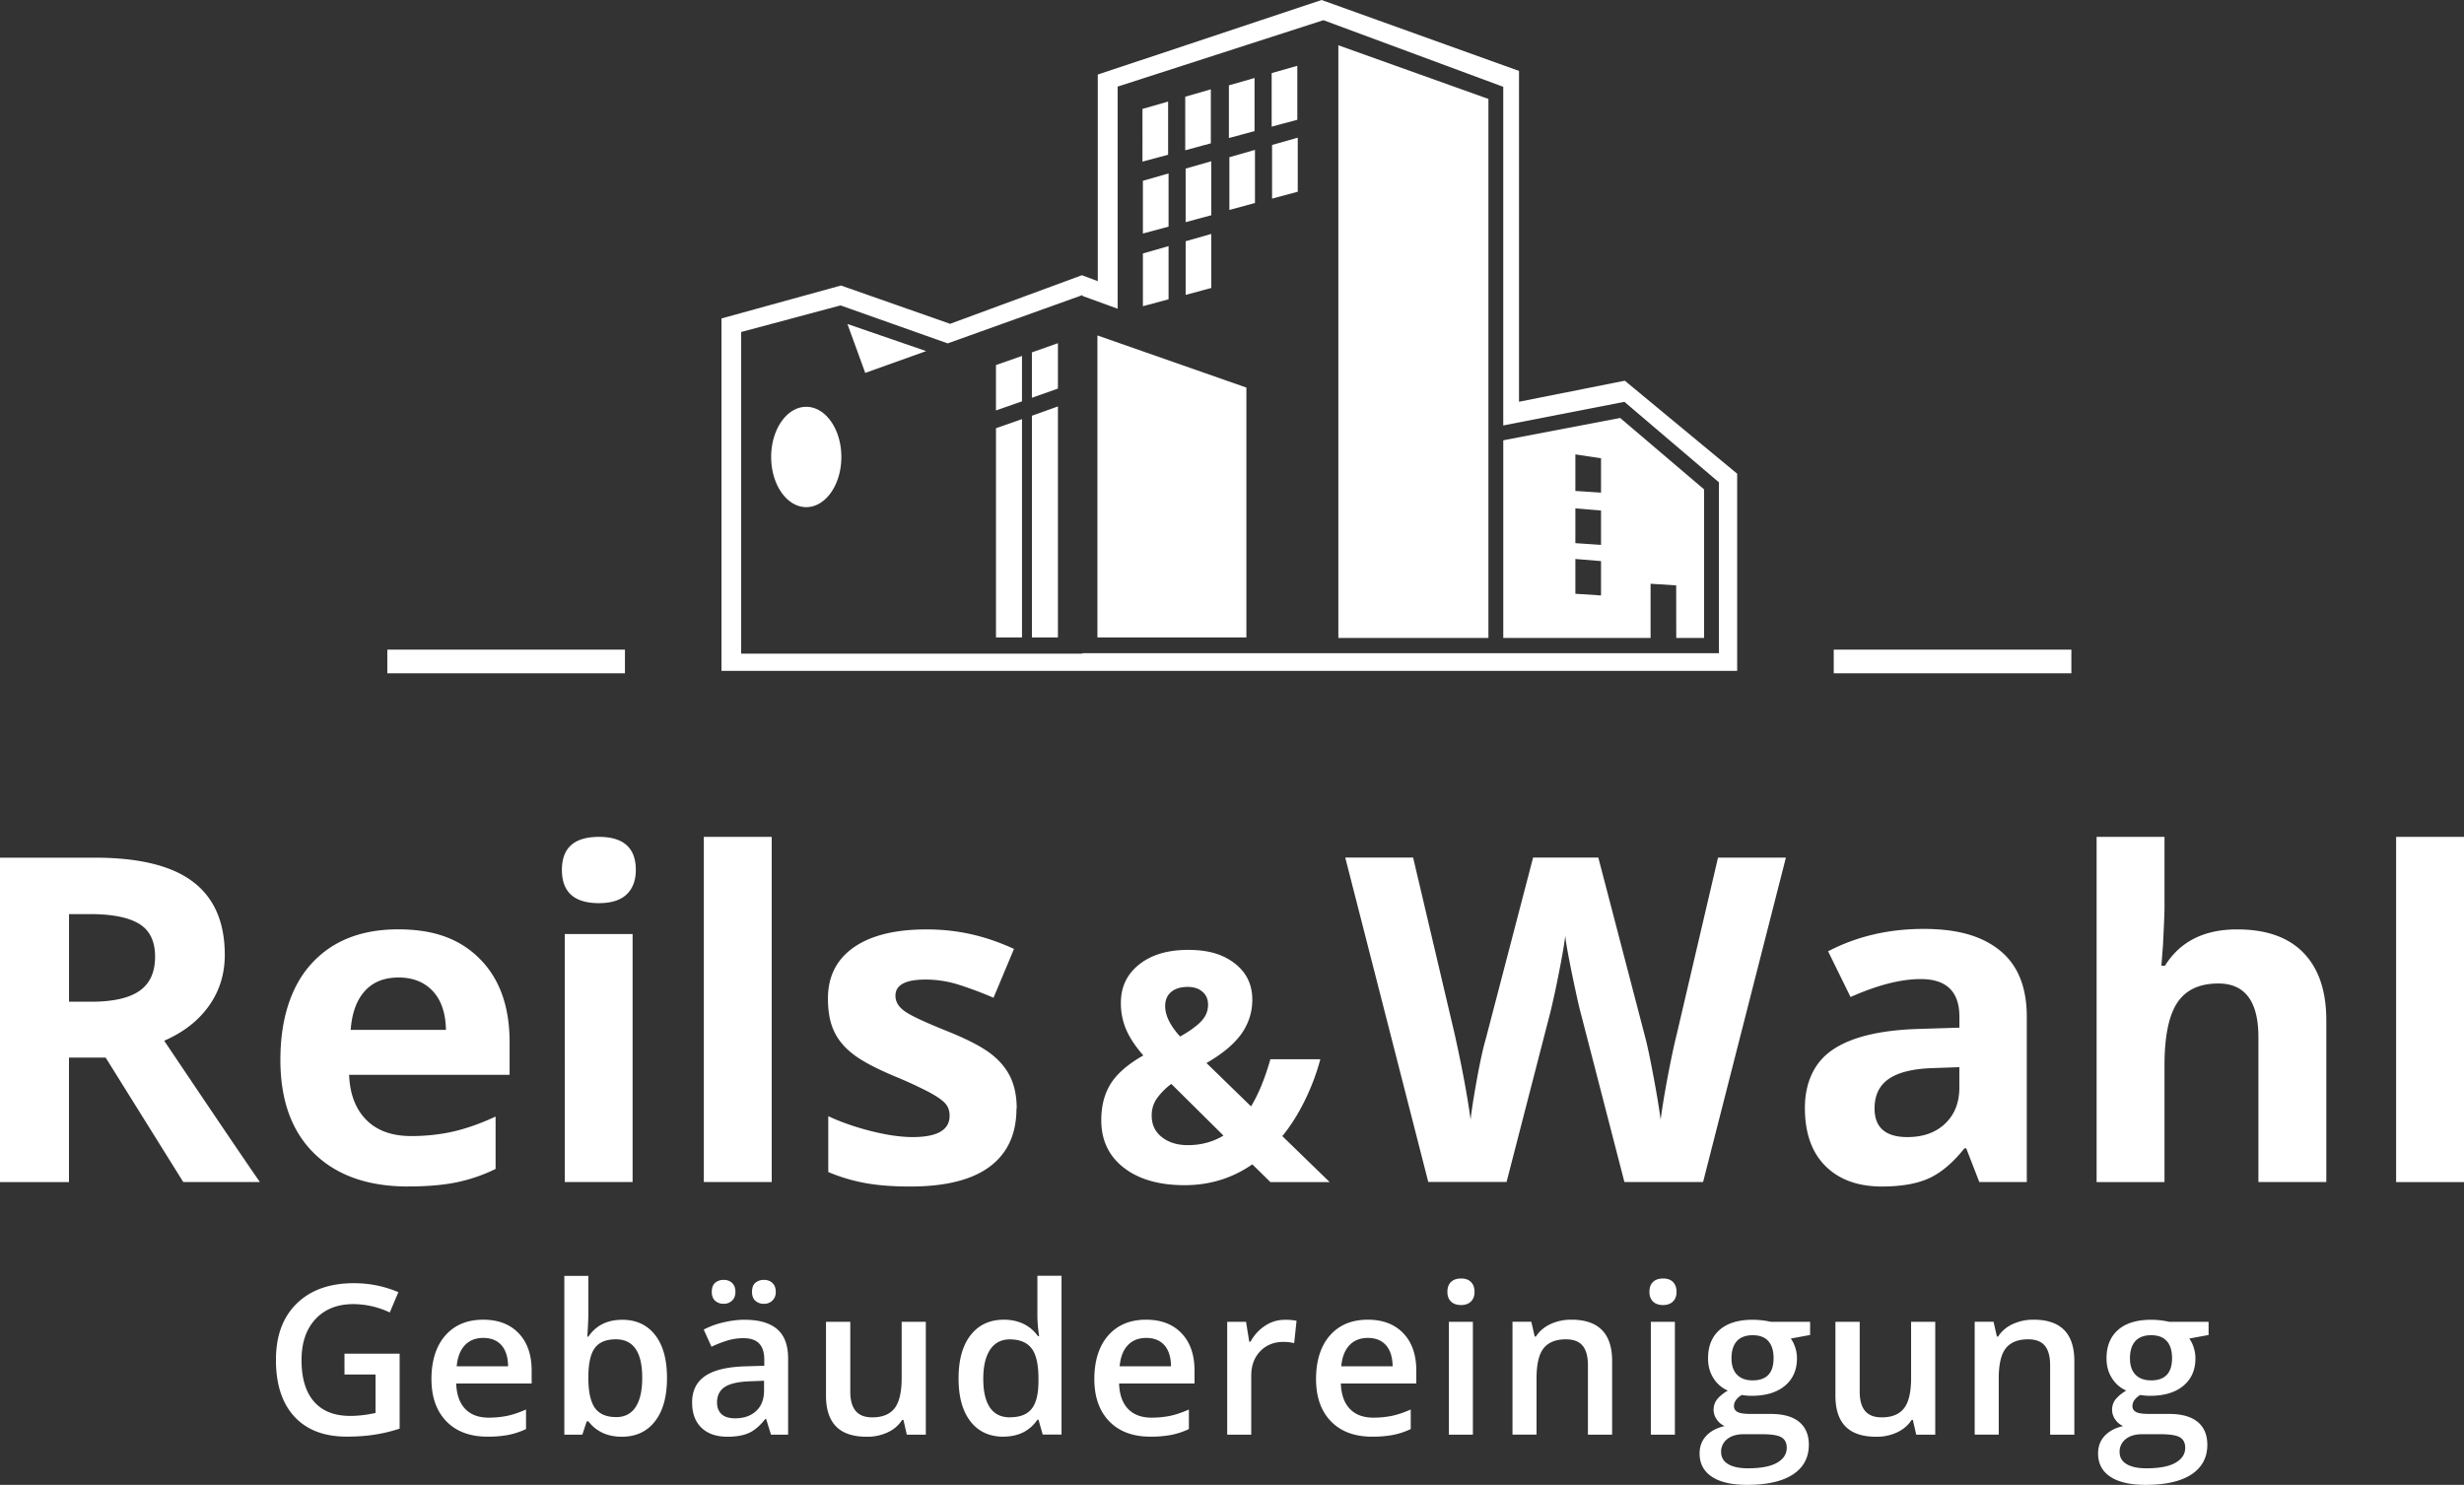 <svg xmlns="http://www.w3.org/2000/svg" width="146" height="88" fill="none"><rect width="100%" height="100%" fill="#333333" stroke="none"/><path d="M103.855 78.216a5.024 5.024 0 011.068.12h2.332v.782l-1.145.211c.104.143.193.314.261.52.068.207.105.426.105.654 0 .688-.24 1.23-.716 1.627-.476.396-1.135.593-1.972.593-.215 0-.409-.018-.584-.05-.307.189-.461.41-.461.663 0 .153.072.268.215.347.143.078.408.114.79.114h1.171c.741 0 1.303.157 1.685.47.383.315.576.768.576 1.36 0 .756-.315 1.342-.941 1.756-.626.41-1.531.617-2.716.617-.912 0-1.61-.16-2.093-.485-.483-.321-.723-.782-.723-1.377 0-.41.129-.758.39-1.04.261-.281.627-.474 1.095-.584a1.074 1.074 0 01-.469-.389.991.991 0 01-.186-.564c0-.25.072-.46.211-.635.143-.175.351-.346.63-.514a1.87 1.87 0 01-.845-.727c-.218-.336-.325-.733-.325-1.182 0-.724.229-1.289.687-1.689.458-.4 1.113-.598 1.96-.598zm23.612 0a5.02 5.02 0 011.066.12h2.333v.782l-1.144.211c.103.143.193.314.26.52.068.207.104.426.104.654 0 .689-.24 1.23-.716 1.627-.476.396-1.134.593-1.972.593-.214 0-.407-.018-.583-.05-.307.189-.461.41-.461.663 0 .153.071.268.214.347.144.078.409.114.791.114h1.17c.741 0 1.303.157 1.686.47.383.315.576.768.576 1.36 0 .756-.315 1.342-.941 1.756-.627.41-1.532.617-2.716.617-.913 0-1.611-.16-2.094-.485-.483-.321-.722-.782-.722-1.377 0-.41.128-.758.389-1.04.261-.281.627-.474 1.096-.584a1.076 1.076 0 01-.469-.389.991.991 0 01-.186-.564.993.993 0 01.211-.635 2.42 2.42 0 01.63-.514 1.864 1.864 0 01-.844-.727c-.219-.336-.327-.733-.327-1.182 0-.724.23-1.289.688-1.689.458-.399 1.113-.598 1.961-.598zm-24.152 6.783c-.407 0-.733.096-.973.29a.946.946 0 00-.362.776h.004c0 .307.14.543.415.707.276.164.667.247 1.167.247.777 0 1.353-.111 1.736-.333.379-.22.568-.517.568-.88 0-.29-.104-.496-.311-.621-.208-.125-.594-.186-1.163-.186h-1.081zm23.612 0c-.408 0-.734.097-.974.29a.945.945 0 00-.361.776h.003c0 .307.139.543.415.707.275.165.666.246 1.167.247.776 0 1.353-.111 1.736-.333.379-.22.568-.517.568-.88 0-.29-.104-.496-.311-.621-.208-.125-.594-.186-1.163-.186h-1.08zm-92.065-7.143c0 .164-.007.41-.025.738-.018.327-.028.534-.035.624h.06c.451-.664 1.12-1 2-1v-.002c.838 0 1.49.303 1.958.906.469.603.702 1.453.702 2.548s-.236 1.951-.709 2.561c-.472.61-1.131.918-1.972.918-.84 0-1.506-.304-1.979-.914h-.096l-.261.792h-1.067v-9.41h1.424v2.239zm9.254.36c.852 0 1.496.184 1.933.556.433.37.65.953.65 1.748v4.507h-1.015l-.287-.93h-.05c-.322.406-.648.684-.977.83-.329.147-.748.222-1.263.222-.658 0-1.174-.179-1.542-.532-.37-.357-.555-.856-.555-1.506 0-.688.258-1.21.77-1.56.511-.349 1.295-.541 2.347-.573l1.16-.037v-.356c0-.428-.101-.746-.302-.96-.2-.21-.512-.317-.93-.317-.344 0-.673.05-.988.149-.314.1-.619.22-.909.357l-.46-1.017a4.9 4.9 0 011.195-.432c.432-.1.84-.15 1.223-.15zm6.266 4.246c0 .514.104.895.315 1.152.211.257.54.386.988.386.597 0 1.037-.178 1.32-.535.279-.357.422-.957.422-1.795v-3.333h1.431v6.69h-1.127l-.2-.878h-.072a2.02 2.02 0 01-.844.732 2.823 2.823 0 01-1.253.268c-.812 0-1.42-.2-1.817-.607-.4-.403-.602-1.013-.602-1.834v-4.371h1.439v4.125zm59.811 0c0 .513.104.895.315 1.152.211.257.541.386.988.386.598 0 1.038-.178 1.32-.535.283-.357.423-.957.423-1.795v-3.333h1.431v6.69h-1.127l-.2-.878h-.072c-.196.31-.479.553-.844.732a2.822 2.822 0 01-1.253.268c-.812 0-1.421-.2-1.819-.607-.4-.403-.6-1.014-.6-1.834v-4.371h1.438v4.125zM62.899 85.02h-1.116l-.247-.877h-.067c-.458.663-1.128.998-2.008.999v.004c-.837 0-1.49-.304-1.958-.907-.469-.603-.705-1.452-.705-2.548 0-1.095.237-1.952.713-2.562.476-.61 1.134-.917 1.974-.917.841 0 1.554.324 2.016.974h.071a8.614 8.614 0 01-.103-1.138V75.61h1.43v9.41zm18.15-6.808c.885 0 1.586.267 2.101.803.512.535.77 1.273.77 2.212v.767h-4.47c.022.65.197 1.15.53 1.5.332.349.798.524 1.403.524.397 0 .766-.04 1.105-.11.344-.076.71-.2 1.103-.372v1.156a4.416 4.416 0 01-1.056.35 6.546 6.546 0 01-1.22.103h-.004c-1.045 0-1.86-.303-2.448-.91-.587-.606-.883-1.442-.883-2.508 0-1.067.271-1.952.819-2.577.544-.624 1.295-.938 2.25-.938zm-52.413 0c.883 0 1.585.267 2.096.803.512.535.77 1.273.77 2.212v.767h-4.47c.022.65.197 1.15.527 1.5.332.349.797.523 1.402.524.397 0 .766-.04 1.105-.11.34-.072.71-.2 1.103-.372v1.156a4.422 4.422 0 01-1.056.35 6.55 6.55 0 01-1.218.102c-1.044 0-1.856-.303-2.446-.909-.587-.606-.884-1.442-.884-2.508 0-1.067.272-1.952.82-2.577.547-.624 1.295-.938 2.25-.938zm39.277 0c.884 0 1.585.268 2.097.803.511.535.77 1.273.77 2.212v.767h-4.47c.021.65.197 1.15.526 1.5.333.349.798.523 1.402.524.397 0 .767-.04 1.107-.11.34-.072.708-.2 1.101-.372v1.156a4.421 4.421 0 01-1.055.35 6.549 6.549 0 01-1.22.102c-1.043 0-1.854-.303-2.444-.909-.587-.606-.884-1.442-.884-2.508 0-1.067.272-1.952.82-2.577.547-.624 1.295-.938 2.25-.938zm-46.942-2.163c.926 0 1.803.179 2.633.532l-.508 1.202a5.11 5.11 0 00-2.157-.495c-.945 0-1.694.296-2.245.888-.55.592-.827 1.403-.827 2.43 0 1.082.248 1.903.745 2.466.494.564 1.21.842 2.136.842.469 0 .97-.057 1.503-.175v-2.28h-1.839v-1.242l.004.01h3.264v4.44a9.137 9.137 0 01-1.54.367c-.49.072-1.023.108-1.592.108-1.342 0-2.377-.397-3.107-1.189-.726-.792-1.09-1.909-1.09-3.353 0-1.445.41-2.538 1.23-3.344.82-.803 1.951-1.207 3.39-1.207zm55.144 2.167c.286 0 .523.021.71.06l-.141 1.325a2.623 2.623 0 00-.63-.073c-.568 0-1.03.186-1.384.557-.354.371-.53.853-.53 1.445v3.497h-1.424v-6.69h1.116l.19 1.18h.072c.222-.399.511-.716.869-.948.358-.235.744-.35 1.155-.35l-.003-.003zm11.157 6.811H85.85v-6.69h1.423v6.69zm5.837-6.815c1.61 0 2.415.817 2.415 2.448v4.36l-.002.007H94.09v-4.114c0-.517-.104-.903-.312-1.156-.207-.253-.54-.382-.99-.382-.602 0-1.046.179-1.325.532-.279.353-.418.95-.418 1.784v3.332H89.62v-6.69h1.116l.201.878h.072c.2-.317.49-.564.862-.738a2.87 2.87 0 011.238-.261zm6.134 6.815h-1.425v-6.69h1.425v6.69zm21.253-6.815c1.61 0 2.415.817 2.415 2.448v4.36l-.003.007h-1.431v-4.114c0-.517-.104-.903-.312-1.156-.208-.253-.54-.382-.991-.382-.601 0-1.045.179-1.324.532-.279.353-.418.95-.418 1.784v3.332h-1.425v-6.69h1.117l.199.878h.073c.2-.317.49-.564.862-.738a2.87 2.87 0 011.238-.261zm-76.087 3.653c-.672.025-1.16.136-1.464.336-.304.2-.458.507-.458.917 0 .3.09.528.269.693.179.164.444.246.802.246.518 0 .934-.143 1.245-.432.311-.289.47-.692.47-1.213v-.582l-.864.035zm15.42-2.486c-.5 0-.887.203-1.16.606-.271.407-.407.982-.407 1.735 0 .753.132 1.306.393 1.695s.659.585 1.185.585v-.004c.587 0 1.013-.164 1.281-.492.268-.328.404-.864.411-1.599v-.199c0-.842-.135-1.443-.41-1.796-.276-.353-.706-.531-1.293-.531zm-23.337-.004c-.572 0-.986.168-1.24.507-.254.335-.383.9-.39 1.691v.097c0 .813.13 1.402.387 1.77.258.363.68.545 1.266.545.504 0 .888-.2 1.15-.6.26-.399.389-.974.389-1.73 0-1.519-.522-2.279-1.562-2.28zm67.361-.243c-.416 0-.728.118-.939.35-.211.236-.318.575-.318 1.024l.006.15c.023.344.129.617.32.814.218.225.526.339.931.339.826 0 1.237-.44 1.237-1.317 0-.435-.1-.771-.308-1.007-.204-.235-.515-.353-.929-.353zm23.61 0c-.415 0-.727.119-.938.35-.211.236-.318.575-.318 1.024l.005.15c.023.344.13.617.321.814.218.224.526.338.93.339.826 0 1.238-.44 1.238-1.317 0-.435-.1-.771-.307-1.007-.204-.235-.516-.353-.931-.353zm-98.827.161c-.455 0-.816.143-1.088.429-.272.285-.437.702-.487 1.252h3.045c-.007-.553-.143-.97-.4-1.256-.259-.286-.616-.425-1.067-.425h-.003zm39.281 0c-.454 0-.816.143-1.088.429-.272.285-.437.702-.487 1.252h3.045c-.008-.553-.142-.97-.4-1.256-.257-.286-.616-.425-1.067-.425h-.003zm13.133 0c-.451 0-.816.143-1.088.429-.272.285-.437.702-.49 1.252h3.046c-.008-.553-.144-.97-.402-1.256-.257-.286-.615-.425-1.066-.425zm5.522-3.522c.257 0 .447.068.586.207.14.139.212.332.212.586 0 .253-.072.43-.212.57-.14.139-.336.21-.586.21-.25 0-.459-.071-.598-.21-.14-.14-.211-.328-.211-.57 0-.254.071-.45.21-.586.14-.136.342-.206.6-.206zm11.97 0c.257 0 .447.068.586.207.14.139.212.332.212.586 0 .253-.073.43-.212.57-.14.139-.336.21-.586.21-.25 0-.458-.071-.598-.21-.14-.14-.21-.328-.21-.57 0-.254.07-.45.21-.586.14-.136.34-.206.598-.206zm-55.668.082c.215 0 .386.064.512.189.129.125.19.3.19.522 0 .22-.065.385-.193.513a.693.693 0 01-.509.192.728.728 0 01-.494-.174c-.136-.118-.204-.293-.204-.531 0-.25.068-.433.204-.543a.76.76 0 01.494-.168zm2.384 0c.214 0 .387.064.515.189.13.125.193.3.193.522a.68.68 0 01-.2.516.7.7 0 01-.508.19.728.728 0 01-.494-.175c-.136-.118-.204-.293-.204-.531 0-.25.068-.433.204-.543a.76.76 0 01.494-.168zM54.9 55.082c1.865 0 3.504.386 5.182 1.156l-1.213 2.894a22.247 22.247 0 00-2.068-.775 6.457 6.457 0 00-1.965-.303c-1.188 0-1.778.321-1.778.96 0 .36.19.671.573.935.383.264 1.22.653 2.512 1.17 1.152.464 1.996.9 2.529 1.303.537.403.93.867 1.188 1.395.254.525.383 1.153.383 1.88l-.014-.007c0 1.51-.526 2.655-1.575 3.444-1.052.788-2.623 1.185-4.713 1.185-1.073 0-1.985-.072-2.74-.218a10.417 10.417 0 01-2.123-.64v-3.31c.748.35 1.59.642 2.526.881.938.236 1.761.357 2.473.357 1.46 0 2.19-.421 2.19-1.263 0-.314-.096-.571-.29-.768-.193-.196-.526-.42-1.001-.67a25.237 25.237 0 00-1.9-.875c-1.134-.474-1.968-.91-2.498-1.316-.533-.403-.92-.864-1.16-1.389-.243-.52-.36-1.163-.36-1.926 0-1.306.507-2.316 1.523-3.03 1.016-.713 2.455-1.07 4.32-1.07zm59.064-.03c2.064 0 3.492.43 4.548 1.289 1.055.86 1.582 2.167 1.582 3.919v9.795h-2.813l-.776-2h-.105c-.676.85-1.373 1.44-2.089 1.771-.715.328-1.65.493-2.802.493-1.417 0-2.53-.404-3.342-1.21-.812-.807-1.221-1.956-1.221-3.444s.548-2.712 1.643-3.45c1.095-.742 2.745-1.149 4.953-1.23l2.559-.08v-.645c0-1.492-.766-2.235-2.294-2.235-1.178 0-2.563.357-4.156 1.064l-1.331-2.71c1.696-.884 3.579-1.326 5.644-1.326zm-90.375.026c2.179 0 3.703.593 4.866 1.774 1.16 1.184 1.74 2.819 1.74 4.903v1.944h-9.509c.043 1.138.384 2.03 1.017 2.67.633.638 1.52.96 2.662.96.888 0 1.729-.093 2.52-.275.79-.186 1.617-.478 2.48-.881v3.104c-.706.35-1.458.61-2.256.782-.797.17-1.774.256-2.926.256v.003c-2.373 0-4.23-.653-5.565-1.959s-2.004-3.154-2.004-5.548c0-2.395.62-4.368 1.854-5.713 1.234-1.346 2.942-2.02 5.12-2.02zm46.81 1.217c1.21 0 2.075.268 2.766.803.69.535 1.038 1.249 1.038 2.148 0 .735-.215 1.41-.64 2.016-.43.61-1.12 1.189-2.076 1.738l2.64 2.57c.441-.725.824-1.657 1.146-2.792h2.96c-.222.835-.53 1.649-.92 2.445-.39.795-.834 1.499-1.332 2.109l2.8 2.719v.004h-3.508l-1.07-1.05c-1.184.822-2.523 1.235-4.018 1.235-1.496 0-2.713-.346-3.6-1.038-.888-.692-1.331-1.631-1.331-2.812 0-.846.186-1.57.561-2.166.376-.596 1.02-1.157 1.93-1.674-.466-.532-.802-1.041-1.014-1.527a3.951 3.951 0 01-.315-1.591c0-.939.361-1.7 1.084-2.274.723-.574 1.69-.863 2.9-.863zM5.618 50.83c2.62 0 4.56.475 5.816 1.428 1.256.953 1.885 2.394 1.885 4.332 0 1.131-.31 2.138-.937 3.02-.623.88-1.508 1.57-2.653 2.069 2.903 4.321 4.793 7.111 5.67 8.375H10.86l-4.6-7.375H4.087v7.376H0V50.83h5.618zm31.866 19.224h-4.021V55.356h4.021v14.699zm8.243 0h-4.023V49.598h4.023v20.457zm40.472-8.74c.43 1.938.745 3.615.938 5.036.053-.5.175-1.275.361-2.32.19-1.045.365-1.86.533-2.437l2.81-10.77h3.864l2.81 10.77c.121.481.275 1.217.46 2.209.187.991.327 1.84.423 2.55.09-.684.23-1.537.422-2.557.194-1.02.37-1.849.527-2.477l2.451-10.49h4.022l-4.906 19.222-.007.004h-4.655l-2.61-10.099c-.096-.36-.261-1.103-.494-2.23-.232-1.128-.368-1.881-.4-2.27-.054.475-.186 1.235-.394 2.28a49.939 49.939 0 01-.487 2.242l-2.598 10.07h-4.64L79.71 50.824h4.022L86.2 61.315zm42.055-7.55c0 .324-.032 1.088-.093 2.287l-.093 1.185h.211c.898-1.438 2.323-2.155 4.273-2.155 1.732 0 3.045.463 3.943 1.395.898.927 1.346 2.262 1.346 3.997v9.58h-4.023V61.47c0-2.12-.79-3.183-2.372-3.183-1.123 0-1.939.382-2.44 1.146-.501.763-.752 1.998-.752 3.707v6.916h-4.023V49.598h4.023v4.167zM146 70.055h-4.022V49.598H146v20.457zm-76.595-5.817a3.919 3.919 0 00-.851.853 1.751 1.751 0 00-.312 1.031c0 .532.201.957.602 1.27.4.315.913.475 1.539.475.78 0 1.485-.189 2.111-.567l-3.089-3.062zm45.136-.938c-1.17.036-2.039.245-2.608.63-.573.386-.859.975-.859 1.763 0 1.132.651 1.696 1.95 1.696.931 0 1.679-.268 2.237-.803s.837-1.245.837-2.13v-1.21l-1.557.054zm-44.162-4.81c-.415 0-.744.1-.98.295-.237.196-.359.48-.359.847 0 .546.294 1.145.884 1.798.533-.297.942-.59 1.228-.878.286-.29.429-.625.43-1.006-.001-.328-.112-.585-.337-.774-.222-.19-.512-.283-.866-.283zm-46.765-.557c-.851 0-1.52.267-2.004.81-.483.538-.758 1.302-.83 2.294h5.644c-.018-.992-.276-1.756-.776-2.295-.502-.538-1.178-.81-2.03-.81h-.004zM4.09 59.367h1.313c1.292 0 2.248-.214 2.864-.645.615-.428.922-1.103.922-2.024 0-.92-.314-1.559-.94-1.944-.626-.385-1.603-.58-2.92-.58H4.09v5.193zm31.394-9.77c1.46 0 2.19.653 2.19 1.959 0 .62-.182 1.107-.547 1.453-.365.346-.913.516-1.643.516-1.414 0-2.143-.616-2.187-1.851l-.003-.118c0-1.306.73-1.958 2.19-1.958zm1.546-9.694H22.95v-1.402h14.08v1.402zm85.706 0h-14.081v-1.402h14.081v1.402zm-32.73-35.7V23.81l6.27-1.247 6.657 5.51V39.76H42.749V18.873l7.082-1.952 6.466 2.27 7.812-2.88.938.353V4.418L78.309 0l11.698 4.203zM78.418 1.196h-.001L66.224 5.132v13.164l-2.087-.758v-.049l-.036.013-7.947 2.849-6.34-2.247-.002-.006-.024.007-5.854 1.566-.02.006v19.06h20.223v-.027h37.715V28.583l-.161-.136-5.439-4.632-7.179 1.4V5.145L78.42 1.197h-.003zm9.776 4.667v31.945h-8.892V2.684l8.892 3.18zm12.779 23.139v8.806h-1.65l-.004-3.116-1.517-.096v3.212h-8.728V26.094l6.928-1.323 4.971 4.231zm-40.416 8.776h-1.542v-12.4l1.542-.538v12.938zm2.129 0h-1.542V24.64l1.542-.553v13.691zM73.853 22.97v14.808h-8.828V19.88l8.828 3.09zm19.493 12.22l1.52.1v-2.037l-1.52-.125v2.062zm0-3l1.52.103v-2.037l-1.52-.126v2.06zm-45.573-8.08c1.149 0 2.08 1.332 2.08 2.973 0 1.641-.931 2.973-2.08 2.973-1.148 0-2.079-1.332-2.079-2.973 0-1.641.93-2.973 2.08-2.973zm45.573 4.986l1.52.1v-2.038l-1.52-.228v2.166zm-32.79-5.31l-1.542.54v-2.691l1.542-.54v2.691zm2.129-.757l-1.542.546v-2.69l1.542-.546v2.69zm-7.807-2.221l-3.61 1.293-1.055-2.9 4.665 1.607zm14.363-3.07l-1.521.41v-3.126l1.521-.436v3.151zm2.533-.672l-1.521.412v-3.18l1.517-.433.004 3.201zm-2.533-3.635l-1.521.41v-3.126l1.521-.436v3.152zm2.533-.675l-1.521.41V9.991l1.517-.434.004 3.2zm2.587-.724l-1.516.41V9.317l1.516-.435v3.151zm2.534-.67l-1.521.41v-3.18l1.522-.432v3.201zm-7.68-2.192l-1.52.41V6.455l1.52-.435v3.15zm2.531-.675l-1.517.411V5.731l1.517-.436v3.201zm2.59-.724l-1.52.41V5.058l1.52-.436v3.151zm2.534-.67l-1.52.406V4.332l1.52-.432v3.202z" fill="#fff"/></svg>